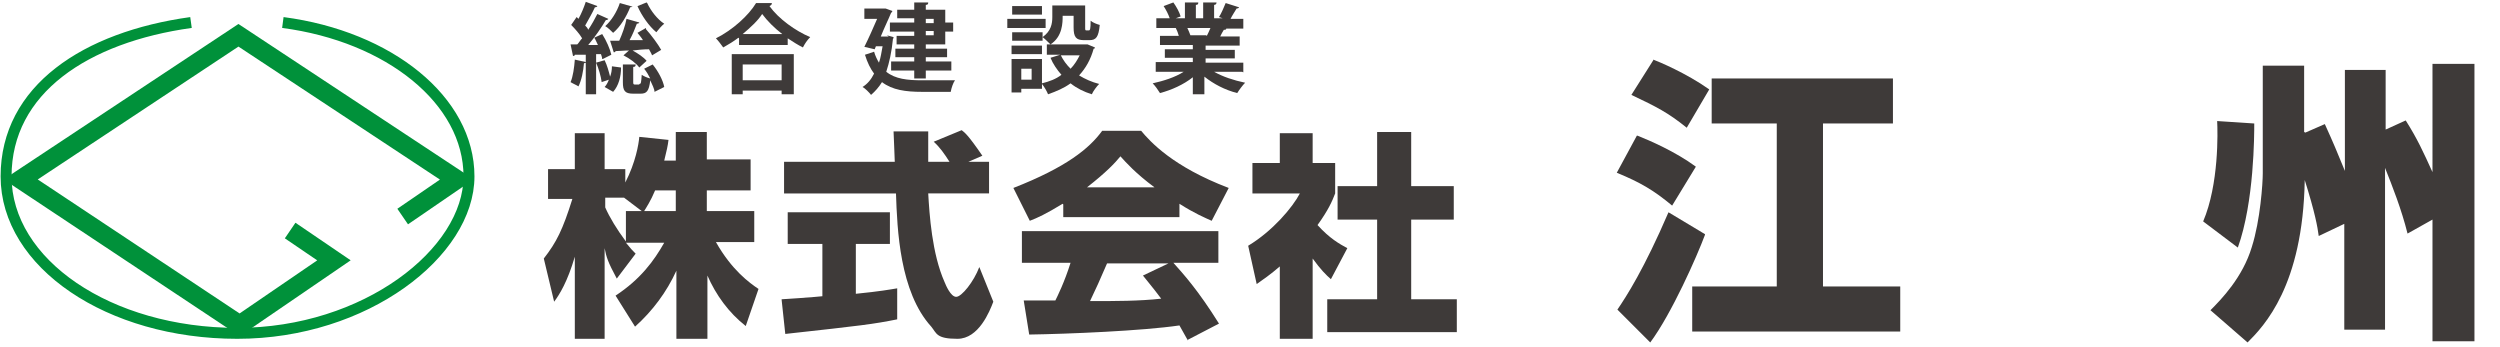 <?xml version="1.0" encoding="UTF-8"?>
<svg xmlns="http://www.w3.org/2000/svg" version="1.1" viewBox="0 0 411 57">
  <defs>
    <style>
      .cls-1 {
        fill: #3e3a39;
      }

      .cls-2 {
        stroke-width: 3.1px;
      }

      .cls-2, .cls-3 {
        fill: none;
        stroke: #00913a;
        stroke-miterlimit: 10;
      }

      .cls-3 {
        stroke-width: 1.8px;
      }
    </style>
  </defs>
  <!-- Generator: Adobe Illustrator 28.7.7, SVG Export Plug-In . SVG Version: 1.2.0 Build 194)  -->
  <g>
    <g id="_レイヤー_1" data-name="レイヤー_1">
      <g>
        <g>
          <polyline class="cls-2" points="47.7 37.9 54.9 42.8 39.4 53.4 3.4 29.5 39.2 5.8 75.1 29.5 66.2 35.6"/>
          <path class="cls-3" d="M46.5,3.7c17.5,2.3,30.6,12.8,30.6,25.3s-17,25.8-38.1,25.8S1,43.3,1,29,14.1,6.1,31.4,3.7"/>
        </g>
        <g>
          <g>
            <path class="cls-1" d="M99,9.7c0-.2-.1-.5-.2-.8h-.8v6.6h-1.7v-5.2c0,0-.2.1-.3.1-.1,1.3-.4,2.8-.9,3.8-.3-.2-1-.5-1.3-.7.4-.9.6-2.4.7-3.7l1.8.4v-1.2c-.7,0-1.3,0-1.8,0,0,.2-.2.2-.3.2l-.4-1.9h1.1c.3-.3.5-.7.8-1-.4-.7-1.2-1.6-1.8-2.2l.9-1.3.3.3c.5-.9.9-1.9,1.2-2.8l1.9.7c0,.1-.2.2-.4.2-.4.9-1.1,2.1-1.6,3,.2.2.4.4.5.7.6-.9,1.1-1.8,1.5-2.6l1.8.8c0,.1-.2.2-.4.2-.7,1.2-1.8,2.8-2.9,4.1h1.6c-.2-.4-.4-.9-.6-1.2l1.3-.6c.7,1.1,1.3,2.5,1.5,3.4l-1.4.7ZM98.9,13.4c-.1-.8-.5-2.2-.9-3.1l1.4-.4c.4.8.7,1.9.9,2.7.2-.5.3-1.1.3-1.7l1.5.2c0,1.5-.4,3-1.3,4l-1.4-.8c.3-.3.5-.7.7-1.2l-1.2.4ZM104,1c0,.1-.2.2-.4.2-.6,1.5-1.6,3.2-2.8,4.2-.3-.3-.9-.9-1.3-1.1,1-.9,1.9-2.3,2.4-3.8l2.1.6ZM106.2,4.8c.9,1,2,2.5,2.5,3.4l-1.5.9c-.1-.3-.3-.6-.5-1-.9,0-1.8.1-2.7.2.9.5,1.8,1.1,2.3,1.7l-1.2,1.1c-.5-.7-1.6-1.5-2.6-2l.9-.8c-.8,0-1.6.1-2.2.1,0,.1-.1.2-.3.2l-.6-1.9h1.5c.5-1.1,1-2.5,1.2-3.6l2.1.6c0,.1-.2.2-.4.2-.3.8-.7,1.8-1.2,2.7h2.2c-.3-.5-.6-.8-.9-1.2l1.4-.8ZM105.1,13.8c.3,0,.3-.2.4-1.5.3.2.9.5,1.4.6-.3-.6-.6-1.1-1-1.6l1.4-.7c.9,1.1,1.7,2.6,1.9,3.7l-1.6.8c0-.5-.4-1.2-.7-1.9-.2,1.8-.6,2.2-1.6,2.2h-1.2c-1.4,0-1.7-.5-1.7-1.9v-2.9h2.1c0,.3-.1.4-.4.4v2.4c0,.4,0,.5.3.5h.7ZM106.4.5c.6,1.3,1.7,2.7,2.8,3.4-.4.3-1,1-1.3,1.4-1.2-1-2.4-2.7-3.1-4.3l1.5-.6Z"/>
            <path class="cls-1" d="M121.4,6.2c-.8.6-1.6,1.1-2.5,1.6-.3-.4-.8-1.1-1.2-1.5,2.8-1.4,5.4-3.8,6.6-5.8h2.6c0,.3-.2.4-.4.5,1.5,2.1,4.3,4.1,6.7,5.1-.5.5-.9,1.1-1.2,1.7-.8-.4-1.6-.9-2.5-1.5v1.1h-8v-1.1ZM120.3,15.5v-6.6h10.2v6.6h-2v-.6h-6.4v.6h-1.9ZM128.6,5.6c-1.3-1-2.5-2.2-3.3-3.3-.7,1.1-1.9,2.2-3.2,3.3h6.5ZM128.5,10.6h-6.4v2.6h6.4v-2.6Z"/>
            <path class="cls-1" d="M145.8,5.8l1.1.3c0,.1,0,.2-.1.3-.2,2.1-.6,3.9-1.1,5.4,1.5,1.2,3.5,1.4,5.9,1.4,1,0,4.2,0,5.4,0-.3.4-.6,1.3-.7,1.9h-4.7c-2.7,0-4.9-.3-6.6-1.6-.5.8-1.1,1.5-1.8,2.1-.3-.4-1-1.1-1.4-1.3.8-.5,1.4-1.2,1.9-2.2-.6-.8-1.1-1.8-1.5-3.1l1.5-.5c.2.7.5,1.3.8,1.8.3-.8.4-1.7.6-2.7h-1.1l-.2.5-1.7-.4c.7-1.4,1.5-3.2,2.1-4.6h-2.1v-1.7h3.5s1.1.4,1.1.4c0,0,0,.2-.2.3-.4,1-1.1,2.4-1.7,3.9h1.3ZM150.3,3.7v-.7h-2.8v-1.4h2.8V.4h2.3c0,.3-.1.4-.4.4v.8h3.2v2.1h1.3v1.5h-1.3v2.1h-3.2v.7h3.5v1.4h-3.5v.7h4.2v1.5h-4.2v1.3h-1.9v-1.3h-3.8v-1.5h3.8v-.7h-3.1v-1.4h3.1v-.7h-2.9v-1.4h2.9v-.7h-4v-1.5h4ZM153.5,3.1h-1.3v.7h1.3v-.7ZM153.5,5.8v-.7h-1.3v.7h1.3Z"/>
            <path class="cls-1" d="M171.9,3.1v1.5h-6.3v-1.5h6.3ZM178.8,7.3l1.2.5c0,.1,0,.2-.2.2-.5,1.8-1.3,3.2-2.4,4.4,1,.6,2.1,1.1,3.3,1.4-.4.4-1,1.2-1.2,1.7-1.3-.4-2.5-1-3.5-1.8-1.1.8-2.3,1.3-3.7,1.8-.2-.5-.6-1.2-1-1.7v.8h-3.4v.6h-1.6v-5.5h5v4c1.2-.3,2.3-.7,3.2-1.4-.7-.8-1.4-1.8-1.8-2.8l1.6-.5h-2.2v-1.7h.6c-.3-.3-.9-.9-1.3-1.2v.6h-5v-1.4h5v.8c1.4-1,1.6-2.2,1.6-3.3V.9h5.4v3.6c0,.4,0,.5.2.5h.4c.2,0,.3-.2.3-1.6.3.3,1.1.6,1.5.7-.2,2-.6,2.5-1.7,2.5h-.9c-1.3,0-1.7-.5-1.7-2.1v-1.9h-1.8c0,1.1,0,3.4-2,4.7h6.1ZM171.3,7.5v1.4h-5v-1.4h5ZM171.3,1v1.4h-4.9V1h4.9ZM169.6,13.1v-1.8h-1.7v1.8h1.7ZM174.4,9.1c.4.8.9,1.5,1.6,2.2.6-.6,1.1-1.4,1.5-2.2h-3.1Z"/>
            <path class="cls-1" d="M204.2,11.8h-4.6c1.4.8,3.2,1.4,5.1,1.8-.4.4-1,1.2-1.3,1.7-2-.5-3.9-1.5-5.4-2.7v2.9h-1.9v-2.8c-1.5,1.2-3.5,2.1-5.4,2.6-.3-.5-.8-1.2-1.2-1.6,1.8-.4,3.7-1,5.1-1.9h-4.6v-1.6h6.1v-.7h-4.6v-1.4h4.6v-.7h-5.4v-1.5h3.1c-.1-.4-.3-.9-.5-1.3h.2s-3.4,0-3.4,0v-1.6h2.2c-.2-.6-.6-1.4-1-2l1.6-.6c.5.7,1,1.6,1.2,2.3l-.8.3h1.5V.4h2.2c0,.3-.1.4-.4.4v2.2h1.2V.4h2.2c0,.3-.2.4-.4.4v2.2h1.4l-.6-.2c.4-.6.8-1.6,1.1-2.3l2.2.7c0,.1-.2.2-.4.2-.3.5-.7,1.1-1,1.7h2.1v1.6h-2.9.1c0,.2-.2.2-.4.2-.2.3-.4.7-.6,1.1h3.2v1.5h-5.6v.7h4.8v1.4h-4.8v.7h6.2v1.6ZM198.4,5.9c.2-.4.4-.8.6-1.3h-3.8c.2.4.4.9.5,1.2h-.3c0,0,2.9,0,2.9,0Z"/>
          </g>
          <g>
            <path class="cls-1" d="M111.1,26.2v-4.5h5.1v4.5h7.2v5.1h-7.2v3.4h7.8v5.1h-6.3c2.6,4.6,5.5,6.7,7,7.7l-2.1,6.1c-2.8-2.2-4.9-5.1-6.3-8.3v10.4h-5.1v-11.2c-1.6,3.5-3.9,6.6-6.8,9.2l-3.2-5.1c4.1-2.7,6.3-5.7,8-8.7h-6.3c.8,1,1.1,1.3,1.6,1.8l-3.1,4.1c-1.5-2.8-1.7-3.5-2-5v14.9h-4.9v-13.5c-1.2,4.1-2.5,6.2-3.4,7.4l-1.7-7.1c2.1-2.7,3.1-4.7,4.7-9.8h-4v-4.9h4.4v-5.9h4.9v5.9h3.4v2.2c1.7-3.3,2.2-6.3,2.3-7.5l4.8.5c-.1.9-.3,1.8-.7,3.4h1.9ZM105.5,34.7l-2.9-2.2h-3.1v1.6c.7,1.6,1.9,3.6,3.4,5.6v-5h2.7ZM111.1,34.7v-3.4h-3.4c-.7,1.7-1.5,2.9-1.8,3.4h5.2Z"/>
            <path class="cls-1" d="M128.5,49.2c.2,0,6-.4,6.7-.5v-8.6h-5.7v-5.2h16.8v5.2h-5.6v8.2c4-.4,5.6-.7,6.8-.9v5.1c-4,.8-5.7,1-18.4,2.4l-.6-5.6ZM159.2,26.6h3.4v5.2h-10c.2,3.4.6,9.9,2.7,14.6.2.5,1,2.4,1.9,2.4s2.9-2.5,3.8-4.9l2.3,5.7c-.6,1.6-2.4,6.1-5.9,6.1s-3.4-.9-4.3-2c-5.2-5.7-5.6-16-5.8-21.9h-18.4v-5.2h18.2c0-.6-.2-4.7-.2-5h5.7v5h3.5c-.9-1.4-1.6-2.4-2.6-3.3l4.6-1.9c.5.4,1,.7,3.4,4.2l-2.3,1Z"/>
            <path class="cls-1" d="M174.7,33.5c-2.8,1.7-4.1,2.3-5.4,2.8l-2.7-5.4c8.7-3.4,12.5-6.5,14.6-9.4h6.4c1.5,1.8,5.2,5.9,14.4,9.4l-2.8,5.4c-1.1-.5-2.8-1.2-5.3-2.8v2.2h-19.1v-2.1ZM195.3,56c-.4-.7-.8-1.4-1.4-2.5-6.1.9-18.3,1.4-24.7,1.5l-.9-5.6c.2,0,4.7,0,5.2,0,.3-.6,1.5-3,2.5-6.2h-8v-5.2h32.3v5.2h-7.4c1.6,1.8,4,4.4,7.5,10l-5.2,2.7ZM189.8,30.8c-3.1-2.3-4.7-4.1-5.6-5.1-.9,1.1-2.3,2.6-5.5,5.1h11.1ZM192.1,43.3h-10.1c-1.3,3-1.7,3.9-2.8,6.2,4.2,0,8.1,0,11.7-.4-1.5-2-2.3-2.9-3-3.8l4.2-2Z"/>
            <path class="cls-1" d="M215.8,55.7h-5.4v-11.9c-1.5,1.3-2.8,2.2-3.8,2.9l-1.4-6.3c4-2.4,7.3-6.3,8.5-8.6h-7.8v-5h4.5v-4.9h5.4v4.9h3.7v5c-.5,1.3-1.1,2.7-2.9,5.2,2,2.2,3.6,3.1,4.9,3.8l-2.7,5.1c-.8-.7-1.7-1.6-3-3.4v13.3ZM226.4,21.7h5.6v8.9h7v5.5h-7v13.1h7.5v5.4h-21.3v-5.4h8.2v-13.1h-6.5v-5.5h6.5v-8.9Z"/>
          </g>
          <g>
            <path class="cls-1" d="M280.3,38.6c-1.3,3.5-5.5,13-9,17.7l-5.4-5.4c1.5-2.2,4.4-6.7,8.4-16l6,3.6ZM269.2,22.3c2,.8,6.2,2.6,9.6,5.1l-3.9,6.4c-3-2.5-5.2-3.8-9.1-5.4l3.3-6.1ZM271.8,9.8c.8.3,5.4,2.2,9.2,4.9l-3.7,6.3c-3.1-2.5-4.9-3.4-9.1-5.4l3.6-5.7ZM311.2,12.9v7.4h-11.5v26.8h12.7v7.4h-34.2v-7.4h13.9v-26.8h-10.7v-7.4h29.9Z"/>
            <path class="cls-1" d="M370.6,20.3c0,1.8,0,12.9-2.7,20.4l-5.7-4.3c2.6-6.1,2.4-14.7,2.3-16.5l6.1.4ZM379,21.8l3.2-1.4c1.5,3.3,1.9,4.3,3.3,7.7V11.5h6.7v9.8l3.3-1.5c1.9,3,2.9,5.2,4.4,8.5V10.5h6.9v45.6h-6.9v-20l-4.1,2.3c-1-4-2.5-7.8-3.7-10.8v26.6h-6.7v-17.4l-4.2,2c-.2-1.5-.6-3.8-2.3-9.2-.3,17.4-6.7,24-9.4,26.7l-6.1-5.3c1.8-1.8,5.3-5.4,6.8-10.4,1.4-4.4,1.8-10.5,1.8-12.1V10.8h6.8v10.9Z"/>
          </g>
        </g>
      </g>
    </g>
  </g>
</svg>